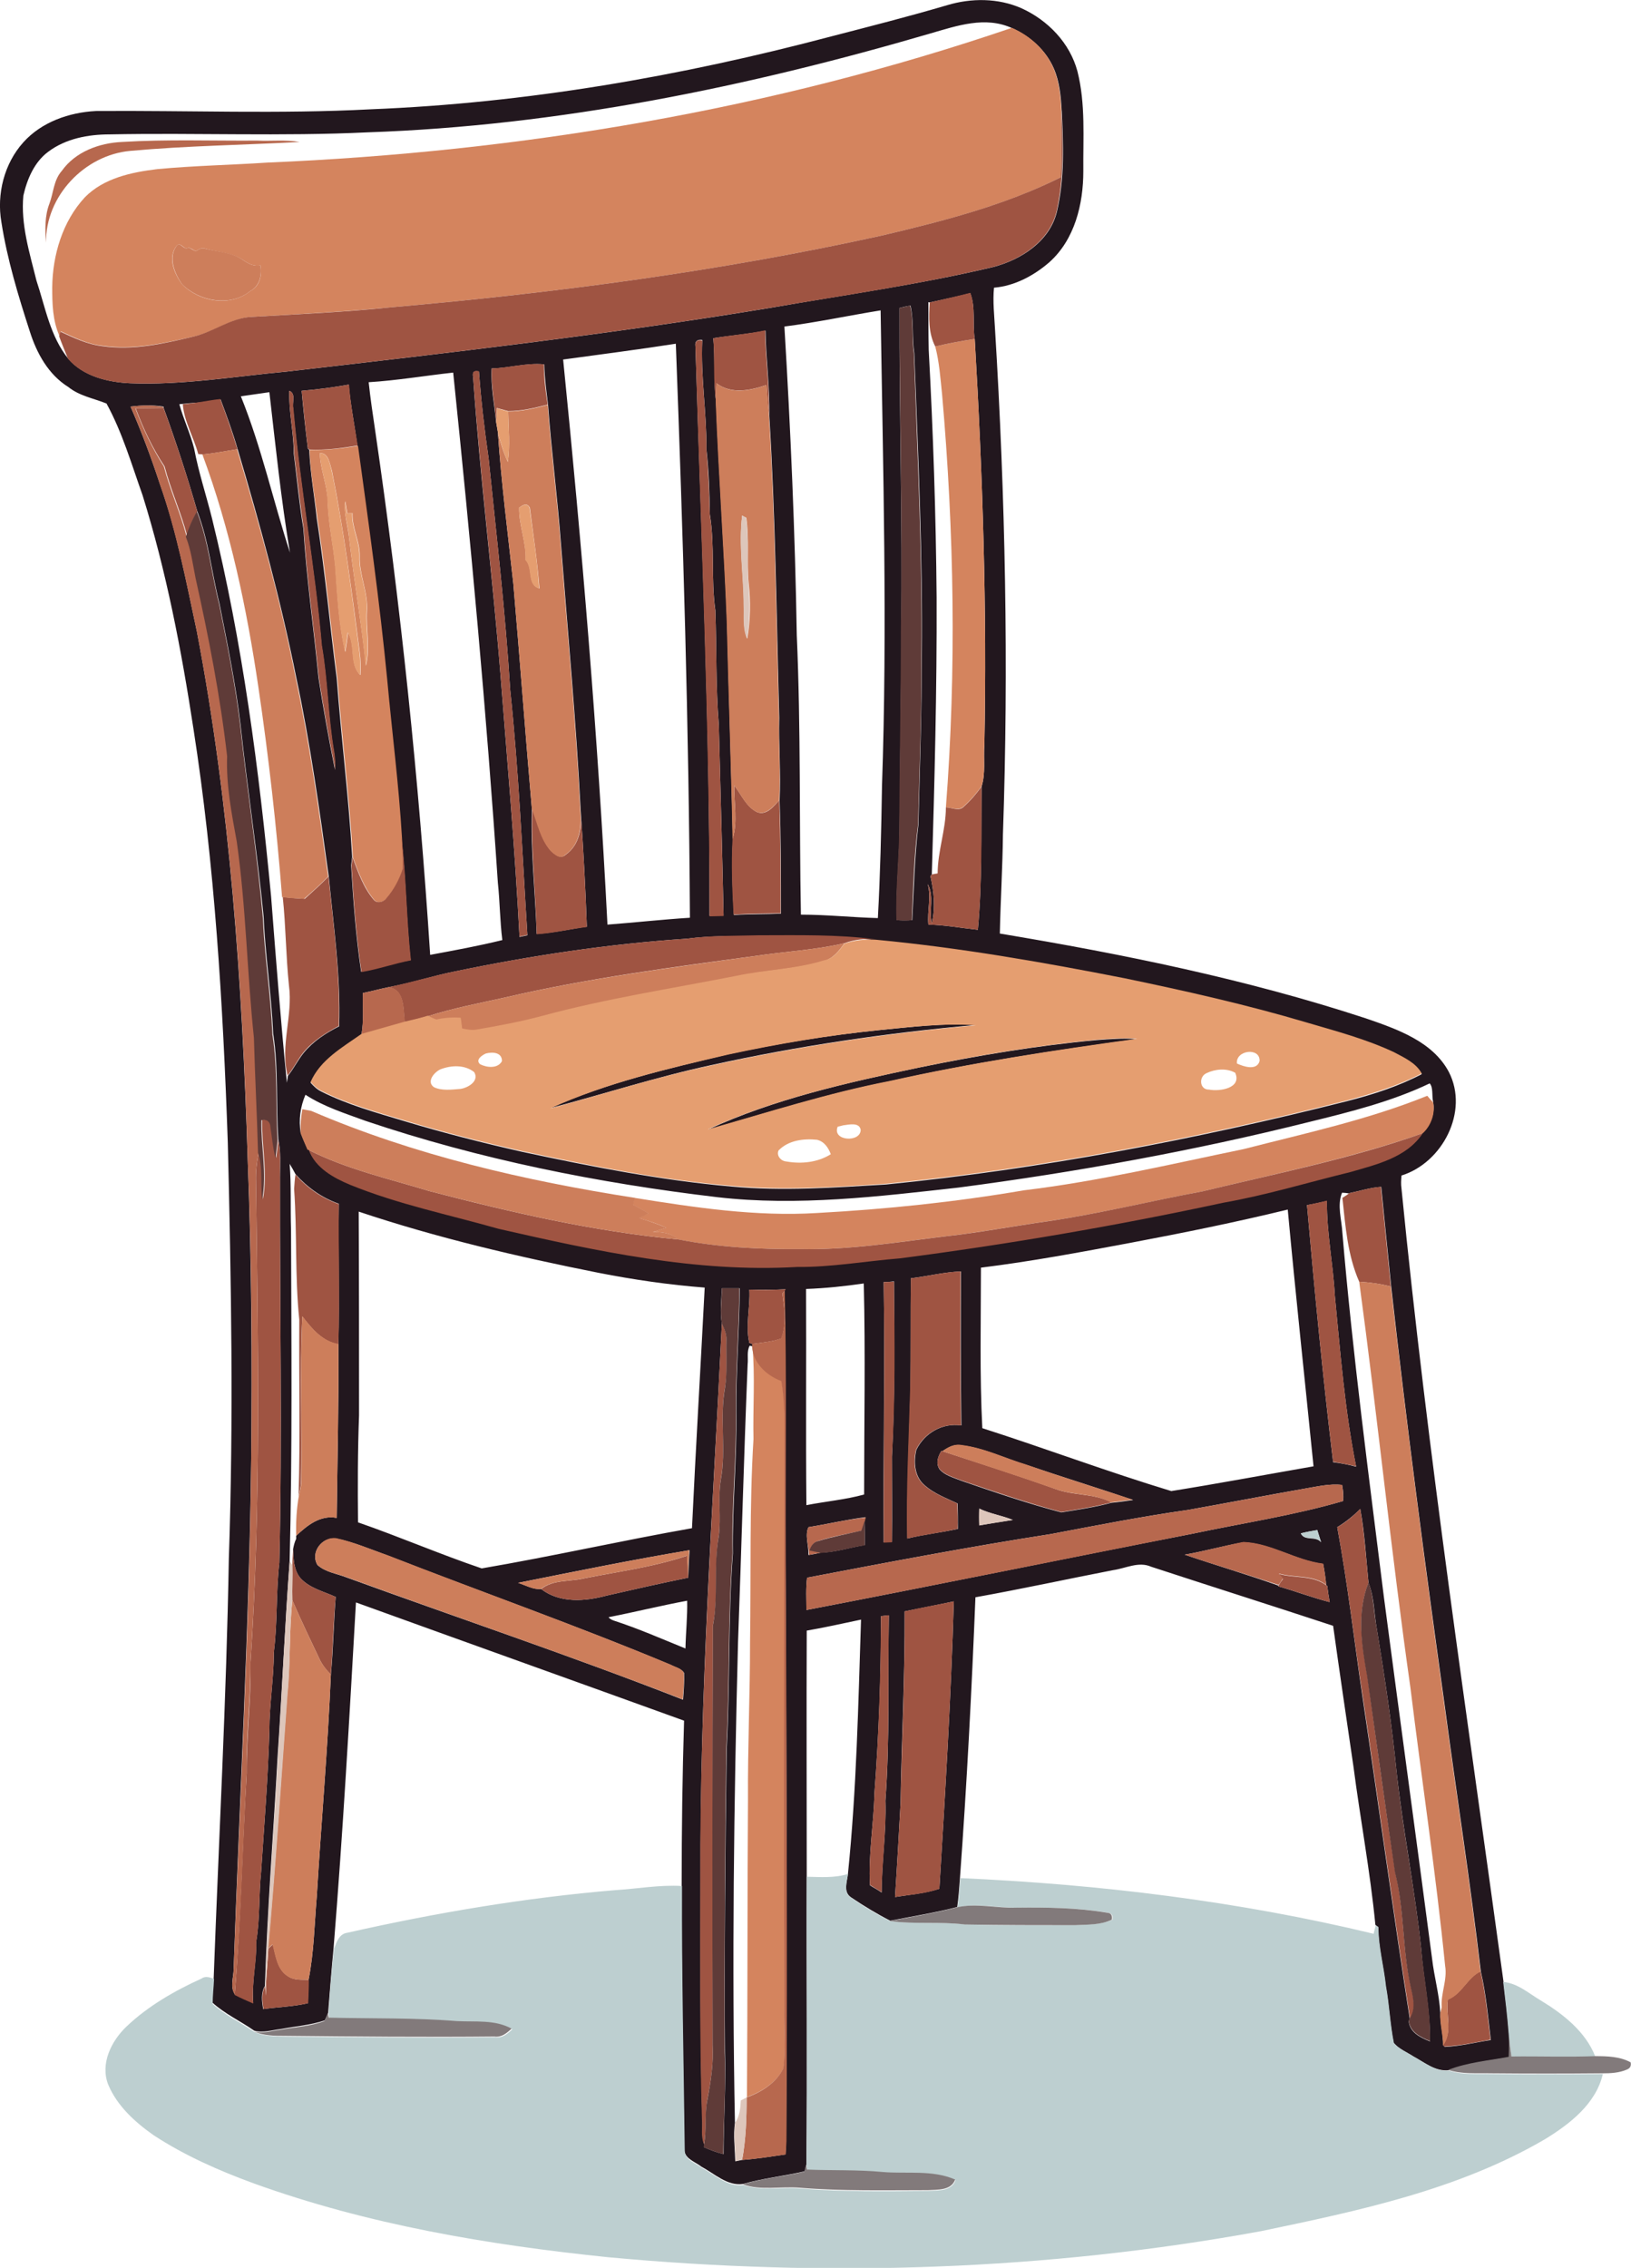 <?xml version="1.0" encoding="utf-8"?>
<!-- Generator: Adobe Illustrator 19.2.0, SVG Export Plug-In . SVG Version: 6.00 Build 0)  -->
<svg version="1.1" id="Layer_1" xmlns="http://www.w3.org/2000/svg" xmlns:xlink="http://www.w3.org/1999/xlink" x="0px" y="0px"
	 viewBox="0 0 474.7 659.8" enable-background="new 0 0 474.7 659.8" xml:space="preserve">
<g>
	<g>
		<path fill="#22171E" d="M275.7,1.5c7-2.1,14.8-2.1,21.6,0.9c7.7,3.5,14.1,10.1,16.3,18.4c2.4,9.5,1.6,19.4,1.7,29
			c0,9.6-2.5,19.9-9.9,26.5c-4.5,3.9-10.1,6.9-16.1,7.4c-0.4,4,0.1,8.1,0.3,12.1c3,48.9,4,98,2.3,147c-0.1,9.6-0.7,19.2-0.9,28.8
			c36,6,71.9,13.3,106.6,24.7c9,3.1,19.4,6.7,24.1,15.6c5.9,11.5-1.9,26.4-13.8,30.1c-0.1,1.3-0.2,2.5,0,3.8
			c7.6,77.2,19.2,154,29.7,230.8c0.6,5,1.2,10,1.6,15c0.1,2.3,0.1,4.6,0,6.9c-5.9,1.1-12,1.7-17.6,3.8c-3.9,0.4-7-2.3-10.2-4
			c-2-1.3-4.3-2.2-5.8-4c-1.1-5.5-1.3-11.1-2.3-16.5c-0.6-5.8-2.2-11.4-2.2-17.2c-0.2-0.1-0.6-0.4-0.8-0.6
			c-1.5-15.5-4.4-30.8-6.4-46.2c-2-13.6-4-27.2-5.9-40.8c-17.6-5.8-35.3-11.4-53-17.2c-3.6-1.6-7.4,0.5-11,1
			c-13.4,2.6-26.7,5.5-40.1,7.9c-1.1,27.2-2.5,54.4-4.5,81.6c-0.2,2.8-0.4,5.7-0.8,8.5c-6.4,1.7-13,2.7-19.5,4
			c-3.9-2-7.7-4.3-11.4-6.8c-2.4-1.6-1.1-4.6-0.9-6.9c2.5-24.5,3-49.2,3.8-73.9c-5.3,1.1-10.5,2.3-15.8,3.2c-0.1,23.8,0,47.6,0,71.4
			c-0.1,28,0.2,55.9-0.1,83.9c-0.1,0.5-0.4,1.5-0.5,2c-6,1.4-12.1,2-18,3.7c-4.6,0.6-8.2-3-12-5c-1.7-1.4-4.7-2.2-5-4.7
			c-0.4-25.8-0.9-51.6-0.8-77.3c0-15.9,0.2-31.8,0.7-47.8c-31.8-11.5-63.7-22.9-95.5-34.4c-1.9,33.5-3.8,67-6.5,100.4
			c-0.6,6.3-1.1,12.7-1.6,19c-0.3,0.7-0.6,1.5-1,2.2c-4.1,1.4-8.5,1.7-12.7,2.5c-2.6,0.3-5.2,1.2-7.8,0.5c-4-2.8-8.6-4.9-12.2-8.2
			c-0.1-2.4,0.2-4.8,0.4-7.3c1.5-40.6,3.7-81.2,4.4-121.8c1.4-40.4,0.7-80.7-0.3-121.1c-1.4-40.3-3.8-80.6-10-120.4
			c-3.5-22.9-7.9-45.8-14.8-67.9c-3.2-9-5.9-18.3-10.5-26.7c-3.7-1.5-7.9-2.2-11.1-4.8c-5.8-3.6-9.2-9.8-11.2-16.1
			c-3.4-10.5-6.6-21-8.3-31.9c-1.4-8.1,0.8-17,6.4-23.2c5.3-5.9,13.3-8.7,21.1-9.1c26.7-0.2,53.4,0.9,80-0.5
			c45.3-1.8,90.2-9.6,134-21.2C253.1,7.7,264.5,4.8,275.7,1.5z M270.9,9.7c-53.3,15.6-108.3,26.9-163.9,28.8
			c-25,1.2-50.1,0.1-75.1,0.6c-6.2,0-12.7,1.2-17.8,5c-4.1,3-6.2,8-7.3,12.8C6,65.3,8.6,73.5,10.6,81.6c2.6,7.8,4,16.3,9.3,22.8
			c4.4,5.1,11.5,6.8,18,7.1c15.3,0.6,30.4-2,45.6-3.4c46.9-5.4,93.9-10.8,140.5-18.5c21.7-3.8,43.5-6.8,65-11.9
			c8.1-2.1,16.5-7.4,18.6-16.1c2.3-9.7,1.9-19.8,1.4-29.7l0,0.5c-0.2-4.2-0.6-8.6-2.3-12.5c-2.3-5.3-6.9-9.4-12.1-11.7
			C286.8,4.6,278.5,7.5,270.9,9.7z M270.6,88l-0.4-0.1c0,4.6,0,9.2,0.1,13.9c1.3,24,2.1,48,2.3,72c0.1,26.9-0.6,53.7-1.4,80.6
			l-0.4,0.5c1,4.4,1.5,9.3,0.4,13.7c-0.9-3.7,0.8-7.9-1.2-11.4c1.1,3.9-0.2,7.9,0.2,11.8c4.8,0.1,9.6,1,14.4,1.5
			c1.3-13.9,0.9-27.8,1.1-41.7c1.2-3.9,0.5-8,0.8-12c0.8-39.4-0.5-78.8-2.8-118.1c-0.7-4.4,0.3-9.2-1.3-13.4
			C278.5,86.3,274.6,87.1,270.6,88z M261.8,89.6c-0.1,31,0.9,62.1,0.5,93.1c0,19.7-0.4,39.4-0.5,59.1c-0.1,8.7-1.1,17.3-0.8,25.9
			c1.5,0.1,3,0.1,4.5,0c0.5-9.3,0.7-18.6,1.8-27.8c0.4-16.4,1-32.7,1-49.1c0.3-29.4-1.1-58.7-2.2-88c-0.7-4.6-0.1-9.3-1.1-13.9
			C263.9,89.1,262.9,89.3,261.8,89.6z M228.3,95c1.8,29.9,3.1,59.8,3.6,89.8c1.2,27.1,0.7,54.2,1.2,81.3c7.5,0,14.9,0.8,22.4,1
			c0.7-12.8,1-25.6,1.2-38.4c1.6-46.1,0.3-92.3-0.4-138.4C247,91.8,237.7,93.8,228.3,95z M207.6,98.4c0.6,6.1,0,12.3,0.8,18.5
			c0.8,21.3,2.4,42.5,3.2,63.8c0.5,21.2,1.2,42.3,1.7,63.5c-0.4,7.3-0.1,14.7,0.3,22c4.6-0.3,9.2-0.2,13.7-0.4c0-11,0-22-0.4-32.9
			c0.4-8-0.3-16.1-0.1-24.1c-0.8-29.3-1.1-58.6-2.9-87.8c0.2-8.3-1-16.5-1.1-24.8C217.7,97.2,212.6,97.6,207.6,98.4z M202.4,100.7
			c1.7,55.2,4.2,110.4,4.1,165.7c1.4,0,2.8-0.1,4.1-0.1c-0.4-18.5-0.9-37-1.4-55.6c-0.9-11-0.6-22-1-33.1c-1.3-9.3-0.1-18.7-1.6-28
			c-0.1-6.3-0.3-12.7-1-18.9c0.1-10.6-1.7-21.1-1.2-31.8C202.9,98.7,202.2,99.3,202.4,100.7z M163.9,104.6
			c5.5,54.7,10.1,109.5,12.9,164.4c8-0.6,16-1.5,24-2c-0.3-55.7-2-111.3-4.1-167C185.8,101.7,174.8,103.1,163.9,104.6z M143.1,107.2
			c-0.3,5.2,0.8,10.4,1.3,15.6c0.1,0.7,0.4,2.2,0.5,2.9c1,14.8,2.9,29.4,4.5,44.1c1.9,21.9,3.5,43.7,5.4,65.6
			c-0.4,12.1,1,24.2,1.4,36.3c4.9-0.3,9.7-1.4,14.6-2.1c-0.4-11.3-1-22.5-1.8-33.8c-1.3-25.7-3.7-51.4-5.7-77.1
			c-1-13.7-2.8-27.3-3.8-41c-0.5-3.9-1-7.8-1.1-11.7C153.2,105.5,148.2,107.1,143.1,107.2z M137.7,109.7c2,29.1,5.7,58,8,87.1
			c2,25.3,4.2,50.5,5.5,75.8c0.6-0.1,1.7-0.4,2.3-0.5c-1.5-23.8-2.5-47.6-5-71.3c-1.4-22.6-4-45-6.3-67.5
			c-1.2-8.4-2.2-16.8-2.8-25.2C138,107.7,137.4,108.3,137.7,109.7z M107.3,111.2c0.5,4.7,1.2,9.4,1.9,14.1
			c7.4,50.6,12.7,101.5,16,152.5c7-1.3,14.1-2.6,21-4.3c-0.7-5.5-0.7-11.1-1.3-16.7c-3.3-49.5-7.9-99-13-148.4
			C123.7,109.3,115.5,110.7,107.3,111.2z M87.8,113.7c0.5,5.6,1.1,11.2,1.8,16.8l0.4,0.4c0.3,6.7,1.5,13.3,2.2,20
			c2.4,15.4,3.8,30.9,5.8,46.4c1.3,17.4,3.5,34.7,4.5,52c-0.1,0.6-0.2,1.9-0.3,2.5c0.6,10.3,1.4,20.7,2.9,30.9
			c4.9-0.9,9.5-2.5,14.4-3.4c-1.3-11.8-1.3-23.8-2.7-35.6c-1-15.4-2.9-30.7-4.3-46.1c-2.2-22.7-5.4-45.4-8.5-68
			c-0.8-5.9-2-11.8-2.5-17.7C97.1,112.7,92.4,113.3,87.8,113.7z M70.1,115.3c6,14.8,9.4,30.4,14.3,45.5c-2.6-15.5-4.2-31.1-6-46.7
			C75.7,114.5,72.9,114.9,70.1,115.3z M84.2,113.7c-0.2,6.1,1.3,12.1,1.3,18.2c0.9,7.3,1.6,14.7,2.8,21.9c0.9,14.5,3,28.9,4.4,43.4
			c1.4,9,3,17.9,4.8,26.8c0-1.7,0-3.5-0.3-5.2c-1.8-10.3-1.8-20.7-3.6-31c-2-23.1-6.3-46-8.3-69.1C85,117.1,86.2,114.5,84.2,113.7z
			 M52.2,117.6c1.2,4.4,3.2,8.5,4.3,12.9c1.3,6.9,3.5,13.5,5.2,20.3c8.9,36.1,13.7,73.1,17.2,110c1.4,18.1,2.8,36.2,4.6,54.2
			c0.1-0.5,0.2-1.5,0.3-2c1.7-2.1,2.9-4.6,4.6-6.7c2.8-3.4,6.5-5.8,10.3-7.7c0.5-14.6-1.6-29-3-43.5c-2.7-19.4-5.4-38.9-9.5-58.1
			c-4.5-22.4-10.5-44.4-17-66.2c-1.4-4.9-3.2-9.8-5-14.6c-2,0.3-4.1,0.6-6.1,0.9C56.1,117.2,54.1,117.4,52.2,117.6z M38,118.3
			c3.2,7.3,6,14.8,8.5,22.4c5,14,7.7,28.6,10.8,43c9.7,50.7,13.2,102.4,14.8,153.9c1.1,29,1.3,58.1,1,87.1
			c-0.6,49.4-3.4,98.7-5.1,148.1c0,2.4-1.1,5.1,0.3,7.3l0,0.1c1.8,0.9,3.6,1.8,5.4,2.5c-0.5-6.1,1-12,0.9-18.1
			c1.1-6.7,0.7-13.4,1.4-20.1c0.9-13.6,2-27.3,2.4-41c0-7.7,1.3-15.3,1.3-22.9c1.1-8.7,0.6-17.4,1.6-26c0.9-37.4,0.1-74.7,0.2-112.1
			c0-3.7,0.3-7.4-0.5-11c-0.7-10.3,0.1-20.6-1.5-30.8c-0.5-11.4-2.3-22.7-2.8-34.2C74.9,248,72,229.5,70,210.8
			c-1.4-11.8-3.8-23.4-6.1-35.1c-2.3-9-3.1-18.3-6.5-27c-2.9-10.1-6.2-20.2-9.8-30.1v-0.3C44.4,117.8,41.2,117.9,38,118.3z
			 M199.9,273.1c-22.7,1.5-45.2,4.9-67.4,9.5c-6.5,1.3-12.9,3.4-19.4,4.6c-2.5,0.5-5,1.2-7.5,1.7c0,4,0.3,8.1-0.4,12.1
			c-5.5,3.9-12,7.5-14.8,14c0.9,1,1.8,1.9,3,2.5c7.7,3.9,16.1,6.2,24.4,8.7c11.3,3.4,22.7,6.3,34.2,8.9c20.1,4.3,40.4,8.3,60.9,10.1
			c15,1.4,30,0.3,45-0.6c45.2-4.5,90-13.1,134-24.2c7.5-1.9,15-4.3,21.9-7.9c-1.7-3.1-5.1-4.6-8.1-6.2c-8.1-3.8-16.8-6.1-25.3-8.6
			c-17.5-5.1-35.3-9.2-53.1-12.9c-23.9-4.7-48-8.9-72.3-11.2c-11.3-1.5-22.7-1.2-34.1-1.2C213.9,272.3,206.8,272.2,199.9,273.1z
			 M381.1,326.4c-33.6,8.4-67.8,14.6-102.1,19.1c-23.3,2.6-46.8,5.5-70.2,2.8c-34.7-4.1-69.2-11-102.4-22.2
			c-6-2.2-12.1-4.1-17.5-7.6c-1.5,3.5-2,7.3-1.4,11c0.6,1.6,1.3,3.2,2,4.8l0.4,0.1c1.9,5.2,7.1,8.1,12,10.1
			c14,5.7,28.8,8.6,43.2,12.8c28.5,6.4,57.5,12.8,86.9,11.1c10,0.1,19.9-1.7,29.9-2.5c31.6-4.1,63-9.4,94.2-16.2
			c12.5-2.2,24.6-5.9,36.9-8.9c7.7-2.2,16.5-4.2,21.1-11.3c2.4-2.2,3.6-5.8,3-9c-0.4-1.6,0.1-4.2-1-5.3
			C405,320.5,392.9,323.5,381.1,326.4z M84.3,338.6c0.5,6.4,0.2,12.8,0.4,19.2c0.1,32.1,0.4,64.3-0.4,96.4
			c-1.4,18.9-2.2,37.8-3.5,56.7c-1.2,22.3-3,44.6-3.7,66.9c-1.2,2-0.9,4.5-0.5,6.7c4.3-0.6,8.8-0.7,13-1.7c0.1-2.3,0.1-4.5,0.2-6.8
			c1.6-8,1.7-16.2,2.4-24.3c1.3-21.5,3.2-43,4.1-64.5c0.7-7.5,0.8-15.1,1.4-22.6c-3.5-1.6-7.5-2.5-10.2-5.4c-2-2.3-2.1-5.6-2.2-8.5
			c0.2-1,0.4-2,0.9-3v-0.9c3.2-3,7-6.1,11.8-5.2c0.2-16.9,0.6-33.7,0.5-50.6c0.3-13.6-0.1-27.2,0.1-40.8c-4.9-1.7-9.1-4.7-12.6-8.6
			C85.5,340.6,84.9,339.6,84.3,338.6z M392.8,347.1l-0.2,0.1c-0.5-0.1-1.5-0.2-2-0.2c-1.5,3.7-0.1,7.8,0.1,11.7
			c3,35.4,7.7,70.8,12.1,106.1c4.6,35,9.4,70,14,105c0.6,5.3,2.1,10.4,2.4,15.8c-0.1,3.1,0.9,6.3,0.8,9.4c0.1,0.1,0.3,0.3,0.5,0.5
			c4.5-0.2,8.9-1.3,13.4-2c-0.8-6.7-1.4-13.4-2.9-19.9c-3.1-26.3-7.2-52.4-10.7-78.7c-5.6-40.1-10.9-80.3-15.4-120.6
			c-1-9.6-1.9-19.3-2.9-29C398.8,345.5,395.8,346.5,392.8,347.1z M380.4,350.6c2.2,25,4.6,49.9,7.6,74.8c2.3,0.3,4.5,0.7,6.7,1.3
			c-3.3-16.4-4.6-33.2-6.2-49.8c-0.5-9.2-2.4-18.3-2.3-27.5C384.3,349.8,382.3,350.3,380.4,350.6z M328.9,361.6
			c-14.4,2.7-28.8,5.4-43.4,7.2c0,15.5-0.4,31.1,0.4,46.7c18.4,5.9,36.5,12.7,55,18.3c13.8-2.2,27.6-4.8,41.4-7.2
			c-2.5-24.9-5.2-49.8-7.5-74.7C359.6,355.6,344.3,358.7,328.9,361.6z M104.4,352.5c0.1,19.8,0.1,39.6,0.1,59.3
			c-0.4,10.4-0.4,20.8-0.3,31.1c12.1,4.2,23.9,9.3,36,13.4c20.5-3.5,40.8-8.1,61.2-11.7c1.1-23.3,2.5-46.7,3.7-70
			c-10.4-0.8-20.7-2.3-30.9-4.3C150.6,365.6,127.1,360.1,104.4,352.5z M265.1,371.9c-0.1,10.6,0,21.3-0.1,31.9
			c-0.4,14.6-1.1,29.2-0.9,43.8c4.8-1.2,9.8-1.7,14.7-2.8c0-2.5,0-5-0.1-7.4c-3.4-1.6-7-2.9-9.8-5.5c-2.8-2.5-3-6.7-2.2-10.1
			c2.4-4.9,7.6-7.9,13.1-7.1c-0.2-14.9-0.2-29.9-0.1-44.8C274.7,370.1,270,371.3,265.1,371.9z M257.2,373c0.4,25.2-0.2,50.5,0,75.7
			c0.6,0,1.8-0.1,2.4-0.1c0.1-8.3,0-16.6,0-24.9c0.9-16.9,0.7-33.9,0.6-50.9C259.5,372.9,258,373,257.2,373z M234.6,375
			c0.1,21-0.1,41.9,0.1,62.9c5.6-1.1,11.4-1.6,16.8-3.1c0-20.5,0.4-40.9-0.1-61.4C245.9,374.2,240.3,374.8,234.6,375z M210.1,374.8
			c-0.1,3.4-0.6,6.8,0,10.2c-2.6,53.9-6.5,107.8-6.2,161.8c0,23.3-0.2,46.6,0.5,69.9c0.2,2.4-0.3,4.9,0.6,7.2l-0.1,0.8
			c1.8,0.8,3.7,1.5,5.7,2c0-10,0.7-19.9,0.4-29.8c-0.2-29.4,0.1-58.8,0.5-88.1c1-19,0.4-38,1.8-56.9c-0.2-13.7,1.2-27.4,1-41.1
			c-0.1-12,0.9-24,1-36C213.5,374.8,211.8,374.8,210.1,374.8z M218.1,375.2c0.3,5.1-1.2,10.5,0,15.5l0.9,0.3l0,0.7l-0.8-0.2
			c-0.9,1.6-0.4,3.6-0.6,5.4c-1.1,27-1.8,53.9-2.8,80.9c-1.2,46.6-1.8,93.2-0.9,139.8c-0.5,3.7,0,7.5,0.1,11.2
			c0.5-0.1,1.5-0.3,1.9-0.4c4.3-0.3,8.5-1,12.7-1.6c0.1-1.3,0.2-2.6,0.2-3.9c0.3-57.3,0.1-114.7-0.2-172
			c-0.2-25.1,0.2-50.3-0.3-75.4l0.3-0.4C225.2,375.3,221.7,375.2,218.1,375.2z M274.3,422.2l-0.3-0.1c-1,1.6-1.7,3.5-0.6,5.3
			c1.6,1.9,4.2,2.5,6.4,3.4c9.6,3.3,19.2,6.6,29.1,9.2c4.9-0.8,9.8-1.5,14.6-2.8c2.1-0.2,4.2-0.5,6.3-0.8
			c-10.3-3.5-20.7-6.7-31-10.2c-6.3-1.9-12.3-4.9-18.8-5.7C277.8,420,275.9,421.1,274.3,422.2z M379.7,433.1
			c-11.4,2-22.7,4.2-34,6.2c-13.4,1.9-26.6,4.5-39.8,7c-23.8,3.7-47.4,8.2-71,12.7c-0.4,3.1-0.2,6.3-0.2,9.4
			c37.5-7.2,74.9-14.9,112.4-22.2c14.6-3.1,29.4-5.3,43.8-9.5c0.2-1.6,0-3.1-0.3-4.7C386.9,431.6,383.3,432.5,379.7,433.1z
			 M285,438.9c0,1.6,0,3.3,0,4.9c3.3-0.6,6.5-1.1,9.8-1.6C291.6,440.9,288.1,440.4,285,438.9z M389.2,444.3
			c3.1,16.7,5,33.6,7.5,50.4c4.6,30.9,8.8,61.8,13.6,92.6l-0.3,0.7c0.3,3.3,3.4,4.8,6.2,5.9c0.1-9.1-1.9-18.1-2.6-27.2
			c-1.8-17-5.2-33.8-7.1-50.9c-1.4-14.1-3.5-28.1-5.8-42c-0.8-4.4-0.7-9-2.4-13.3c-0.7-7.1-1.1-14.4-2.4-21.5
			C393.9,441,391.7,442.8,389.2,444.3z M235.3,444.3c-1.1,2.3,0.1,5.4,0,8.1c1.2-0.2,2.4-0.4,3.6-0.7c4.3-0.1,8.5-1.5,12.8-2.2
			c0-2.3,0-4.6-0.1-7l0.3-1.1C246.4,442.1,240.9,443.4,235.3,444.3z M378.6,446.1c1.1,2.4,4.3,0.6,5.9,2.6c-0.4-1.2-0.7-2.4-1.1-3.5
			C381.8,445.4,380.2,445.7,378.6,446.1z M92.4,455.3c2.3,2.1,5.6,2.5,8.4,3.6c32.7,11.9,65.6,22.9,98,35.6c0.2-2.6,0.4-5.2,0.3-7.8
			c-0.8-1.3-2.5-1.6-3.8-2.3c-27.2-11.4-54.9-21.1-82.3-31.8c-5-1.8-9.9-3.9-15.1-5C93.8,447,90.2,451.6,92.4,455.3z M344.8,452.3
			c9.1,3.1,18.3,5.8,27.3,9l-0.1,0.2c5,1.4,9.9,3.3,15,4.6c-0.3-1.6-0.5-3.1-0.7-4.7l-0.3-0.2c-0.2-2.1-0.5-4.2-0.9-6.2
			c-8-1-15.1-6-23.2-6.3C356.2,449.7,350.6,451.3,344.8,452.3z M150.8,460.5c2.2,0.7,4.4,2,6.7,1.8c5.5,4.2,12.8,3.6,19.1,1.9
			c7.9-1.8,15.8-3.6,23.7-5.2c0.1-2.7,0.2-5.4,0.4-8C183.9,453.8,167.3,457.2,150.8,460.5z M177.1,470.5c0.4,0.5,1,0.8,1.6,1
			c7.1,2.3,13.9,5.3,20.8,8.1c0.1-4.6,0.6-9.3,0.5-13.9C192.4,467.1,184.8,469,177.1,470.5z M263.3,468.8
			c0.1,18.7-0.9,37.3-1.2,55.9c-0.5,9.1-1,18.1-1.6,27.2c4.3-0.7,8.7-1,12.9-2.4c1.7-27.9,3.4-55.7,4.2-83.6
			C272.9,466.9,268.1,467.8,263.3,468.8z M256.4,470.2c0,17.2-0.6,34.4-1.9,51.6c-0.2,8.9-1.8,17.7-1.3,26.7
			c1.1,0.7,2.3,1.3,3.4,2.1c0-8.9,1.4-17.8,1.1-26.7c1.3-17.9,0.7-35.9,1-53.9C258.1,470,256.9,470.1,256.4,470.2z"/>
	</g>
	<path fill="#22171E" d="M255.8,299.7c9.3-0.9,18.7-2.1,28.2-1.5c-25.9,2.3-51.7,6.1-77.1,11.7c-15.8,3.4-31.2,8.4-46.8,12.5
		c16.5-7.4,34.3-11.5,51.9-15.7C226.4,303.6,241,301.2,255.8,299.7z"/>
	<path fill="#22171E" d="M267.4,310.6c17.1-3.5,34.3-6.4,51.7-8c4-0.3,7.9-0.6,11.9-0.3c-24.2,3.3-48.3,6.9-72.1,12.3
		c-18,3.5-35.4,9.1-53,14.1C225.4,319.7,246.5,315,267.4,310.6z"/>
</g>
<g>
	<g>
		<path fill="#D4845E" d="M294.5,8.1c5.3,2.3,9.8,6.4,12.1,11.7c1.7,4,2.1,8.3,2.3,12.5c-0.2,6.4,0.2,12.9-0.2,19.3
			c-16.3,8.2-34.2,12.7-51.9,16.9c-47,10.4-94.9,16.7-142.9,20.9c-13.5,1.3-27.1,2-40.7,2.8C67,92.6,62,96.8,56,98
			c-8.5,1.9-17.3,3.9-26.1,2.6c-4.3-0.4-8.3-2.4-12.2-4.2l-0.4,1.3c-2-4.4-2.1-9.4-2.1-14.1c0.1-9.4,3-19.2,9.5-26.2
			c5.5-5.6,13.6-7.3,21.1-8.2c10.7-1,21.4-1.2,32-1.9C151.4,44.2,224.8,31.9,294.5,8.1z M51.5,71.4c-2.8,3.4-0.8,8.2,1.5,11.3
			c5,5.1,14,6.7,19.8,2c2.8-1.4,3.5-4.6,3-7.5c-1.9,0.4-3.5-0.5-5-1.5c-3.2-2.2-7.2-2.3-10.9-3.3c-1.1-0.5-2,0.1-2.9,0.7
			c-0.7-0.4-1.4-0.8-2.1-1.1C53.5,73,52.8,70.3,51.5,71.4z"/>
	</g>
	<path fill="#D4845E" d="M272.2,100.8c3.8-0.9,7.6-1.6,11.5-2.2c2.3,39.3,3.6,78.7,2.8,118.1c-0.3,4,0.4,8.2-0.8,12
		c-1.5,2.1-3.2,4.1-5.1,5.8c-1.4,1.6-3.6,0.4-5.3,0.4c3.1-39.9,2.4-80.2-1.1-120.1C273.7,110.1,273.4,105.4,272.2,100.8z"/>
	<g>
		<path fill="#D4845E" d="M90.1,130.9c4.7,0.1,9.4-0.4,14.1-1.2c3.1,22.6,6.3,45.3,8.5,68c1.4,15.4,3.4,30.7,4.3,46.1
			c0.1,3,0.5,6,0.3,9c-0.9,3.2-2.6,6.2-4.8,8.6c-0.8,1.1-2.7,1.5-3.6,0.4c-3-3.6-4.6-8.1-6.2-12.4c-1-17.4-3.2-34.7-4.5-52
			c-2-15.5-3.4-31-5.8-46.4C91.6,144.2,90.3,137.6,90.1,130.9z M93.1,131.8c0.1,4.7,2.1,9.2,2.3,13.9c0.1,6.4,1.6,12.7,2.2,19.1
			c0.6,8.4,1,16.8,2.9,24.9c0.3-1.9,0.6-3.8,0.8-5.6c2.3,3.7,0.3,9.2,3.6,12.3c0.1-2.2,0.1-4.4-0.2-6.6c-2.3-17.7-4.6-35.4-8.1-52.9
			C95.9,134.8,95.7,131.8,93.1,131.8z M101.6,156.3c1.4,12.5,3.6,24.9,4.9,37.4c1.3-5.2,0-10.6,0.3-15.9c0.4-5.5-2.3-10.5-2.1-16
			c0.1-4.3-2.3-8.2-2.1-12.5c-0.4,0-1.1,0.1-1.5,0.1c-0.2-1.2-0.4-2.4-0.6-3.6C100,149.3,101.2,152.8,101.6,156.3z"/>
	</g>
	<path fill="#D4845E" d="M362,334.3c17.9-4.6,36.1-8.5,53.4-15.5c0.4,0.5,1.2,1.4,1.7,1.9c0.7,3.2-0.6,6.8-3,9
		c-20.9,7.3-42.6,11.7-64.1,16.9c-15,2.8-29.9,6.5-45.1,8.7c-10,1.4-19.9,3.3-29.9,4.4c-14,1.7-27.9,4-42.1,3.7
		c-11.9,0.1-23.8-0.5-35.5-2.8c-2.1-1.9-4.8-2.2-7.5-2.2c1.3-0.4,2.7-0.8,4-1.2c-2.5-1.2-5.2-2-7.9-2.8c0.9-0.5,1.8-1,2.7-1.4
		c-1.5-0.9-3-1.7-4.5-2.5c0.1-0.5,0.4-1.5,0.5-2c17.5,2.8,35.3,5.5,53.1,4.4c20.2-1.1,40.3-3.2,60.2-6.6
		C319.6,343.7,340.7,338.7,362,334.3z"/>
	<path fill="#D4845E" d="M219,391.6c0.3,4.8,4.2,8.5,8.5,10.1c1,6,1,12,0.9,18c-0.1,54.7-0.2,109.3,0,164c-0.3,6,0.4,12-0.3,17.9
		c-2,4.2-6.4,7-10.7,8.5c0.2-28.8,0.1-57.6,0.3-86.4c-0.1-15.3,0.6-30.7,0.6-46c0.3-19.7-0.2-39.4,1-59
		C219.1,409.7,219.8,400.6,219,391.6z"/>
</g>
<g>
	<path fill="#9F5442" d="M308.9,32.4l0-0.5c0.5,9.9,0.8,20-1.4,29.7c-2.1,8.6-10.4,14-18.6,16.1c-21.4,5.1-43.3,8.2-65,11.9
		c-46.6,7.7-93.6,13.1-140.5,18.5c-15.2,1.4-30.3,4-45.6,3.4c-6.5-0.3-13.6-2-18-7.1c-0.9-2.2-1.8-4.4-2.6-6.6l0.4-1.3
		c3.9,1.8,7.8,3.7,12.2,4.2C38.7,102,47.5,100,56,98c6-1.3,11-5.5,17.2-5.8c13.6-0.8,27.2-1.4,40.7-2.8c48-4.2,95.8-10.5,142.9-20.9
		c17.7-4.2,35.5-8.7,51.9-16.9C309.1,45.3,308.7,38.8,308.9,32.4z"/>
	<path fill="#9F5442" d="M270.6,88c3.9-0.9,7.9-1.8,11.8-2.8c1.6,4.1,0.6,9,1.3,13.4c-3.9,0.6-7.7,1.3-11.5,2.2
		C270.2,96.9,270.3,92.4,270.6,88z"/>
	<path fill="#9F5442" d="M207.6,98.4c5-0.9,10.1-1.2,15.1-2.3c0.1,8.3,1.3,16.5,1.1,24.8c-0.3-3-0.5-5.9-0.7-8.9
		c-4.7,1.6-10.2,2.8-14.6-0.5c-0.1,1.8-0.1,3.6-0.1,5.4C207.5,110.8,208.1,104.6,207.6,98.4z"/>
	<path fill="#9F5442" d="M202.4,100.7c-0.1-1.4,0.5-2,2-1.6c-0.5,10.6,1.3,21.1,1.2,31.8c0.6,6.3,0.8,12.6,1,18.9
		c1.5,9.3,0.3,18.7,1.6,28c0.4,11,0.1,22.1,1,33.1c0.5,18.5,1,37,1.4,55.6c-1.4,0-2.8,0.1-4.1,0.1
		C206.5,211.1,204,155.9,202.4,100.7z"/>
	<path fill="#9F5442" d="M143.1,107.2c5.1-0.2,10.1-1.7,15.2-1.2c0,3.9,0.5,7.8,1.1,11.7c-3.8,1-7.6,1.9-11.5,1.9
		c-1.1-0.3-2.2-0.6-3.3-0.9c-0.1,1.3-0.1,2.7-0.2,4C144,117.6,142.9,112.4,143.1,107.2z"/>
	<path fill="#9F5442" d="M137.7,109.7c-0.3-1.5,0.2-2,1.7-1.7c0.6,8.4,1.6,16.8,2.8,25.2c2.3,22.5,4.9,45,6.3,67.5
		c2.5,23.7,3.5,47.6,5,71.3c-0.6,0.1-1.7,0.4-2.3,0.5c-1.3-25.3-3.5-50.6-5.5-75.8C143.4,167.7,139.8,138.8,137.7,109.7z"/>
	<path fill="#9F5442" d="M87.8,113.7c4.6-0.4,9.2-1,13.8-1.8c0.4,6,1.6,11.8,2.5,17.7c-4.6,0.8-9.3,1.4-14.1,1.2l-0.4-0.4
		C88.9,124.9,88.4,119.3,87.8,113.7z"/>
	<path fill="#9F5442" d="M84.2,113.7c2,0.8,0.8,3.4,1.2,5c2,23.1,6.3,46,8.3,69.1c1.8,10.3,1.8,20.7,3.6,31c0.3,1.7,0.3,3.5,0.3,5.2
		c-1.8-8.9-3.4-17.9-4.8-26.8c-1.4-14.5-3.5-28.9-4.4-43.4c-1.1-7.3-1.9-14.6-2.8-21.9C85.5,125.8,84,119.8,84.2,113.7z"/>
	<path fill="#9F5442" d="M58,117c2-0.3,4-0.7,6.1-0.9c1.8,4.8,3.5,9.6,5,14.6c-3.4,0.5-6.7,1.2-10.1,1.5l-1.3-0.1
		c-1.3-4.9-4.1-9.4-4.5-14.5C54.7,117.4,56.4,117.3,58,117z"/>
	<path fill="#9F5442" d="M39.5,118.8c2.7,0,5.4-0.1,8.1-0.1c3.6,9.9,6.9,19.9,9.8,30.1c-1.4,2.2-2.3,4.7-2.9,7.2
		c-1.8-6.9-4.8-13.4-6.6-20.3C44.4,130.4,41.7,124.7,39.5,118.8z"/>
	<path fill="#9F5442" d="M213.7,228.5c2.1,2.7,3.5,6.3,6.7,7.8c2.7,1,4.8-1.7,6.4-3.5c0.4,11,0.4,22,0.4,32.9
		c-4.6,0.1-9.2,0.1-13.7,0.4c-0.4-7.3-0.7-14.7-0.3-22C214.8,239.1,213.6,233.7,213.7,228.5z"/>
	<path fill="#9F5442" d="M280.6,234.6c1.9-1.7,3.6-3.7,5.1-5.8c-0.1,13.9,0.2,27.9-1.1,41.7c-4.8-0.5-9.6-1.4-14.4-1.5
		c-0.4-3.9,0.9-7.9-0.2-11.8c2,3.4,0.3,7.6,1.2,11.4c1.1-4.4,0.6-9.3-0.4-13.7l0.4-0.5c0.4-0.1,1.3-0.2,1.7-0.3
		c0-6.5,2.4-12.7,2.4-19.2C277,234.9,279.2,236.2,280.6,234.6z"/>
	<path fill="#9F5442" d="M154.9,235.4c1.7,4.1,2.5,8.7,5.4,12.1c1.1,1,2.8,2.6,4.3,1.2c4.2-2.9,4.8-8.2,4.4-12.8
		c0.8,11.3,1.4,22.5,1.8,33.8c-4.9,0.6-9.7,1.8-14.6,2.1C155.9,259.6,154.5,247.5,154.9,235.4z"/>
	<path fill="#9F5442" d="M116.9,243.8c1.4,11.8,1.4,23.8,2.7,35.6c-4.8,0.9-9.5,2.6-14.4,3.4c-1.5-10.3-2.3-20.6-2.9-30.9
		c0.1-0.6,0.2-1.9,0.3-2.5c1.6,4.3,3.2,8.9,6.2,12.4c0.9,1.1,2.8,0.7,3.6-0.4c2.2-2.5,3.8-5.5,4.8-8.6
		C117.4,249.8,117,246.8,116.9,243.8z"/>
	<path fill="#9F5442" d="M95.6,255c1.5,14.5,3.5,28.9,3,43.5c-3.8,2-7.6,4.4-10.3,7.7c-1.7,2.1-2.8,4.6-4.6,6.7
		c-2.2-8.8,1.6-17.4,0.4-26.2c-0.9-8.6-0.9-17.2-1.8-25.7c2.1,0.2,4.3,0.4,6.4,0.5C91,259.4,93.4,257.3,95.6,255z"/>
	<path fill="#9F5442" d="M199.9,273.1c7-1,14-0.8,21-1c11.4,0,22.8-0.3,34.1,1.2c-3.1-0.3-6.2,0-9.2,1.1c-8.5,2-17.2,2.4-25.8,3.7
		c-24.4,3.3-48.9,6.5-73,12.1c-7.6,1.7-15.2,3.1-22.6,5.5c-2.2,0.6-4.4,1.1-6.6,1.7c-0.5-3.7,0.1-9.5-4.8-10.2
		c6.5-1.3,12.9-3.3,19.4-4.6C154.7,278,177.2,274.6,199.9,273.1z"/>
	<path fill="#9F5442" d="M76.3,325.8c1.5-0.3,2.6,0.5,2.6,2c0.5,3,0.7,6.1,1.5,9.1c0.2-1.7,0.4-3.4,0.6-5.2c0.8,3.6,0.4,7.3,0.5,11
		c-0.1,37.4,0.7,74.7-0.2,112.1c-1,8.6-0.5,17.4-1.6,26c0,7.7-1.3,15.2-1.3,22.9c-0.4,13.7-1.5,27.3-2.4,41
		c-0.7,6.7-0.3,13.5-1.4,20.1c0.2,6-1.4,12-0.9,18.1c-1.8-0.8-3.7-1.6-5.4-2.5l0-0.1c1.8-21.4,2.2-42.9,3.5-64.4
		c-0.1-10.7,1.3-21.3,1.1-32c3.1-46.6,2.2-93.3,1.6-140c-0.1-2.9,0.2-5.8,0.8-8.6c1.6,4.4,0.7,9.1,1.2,13.6
		C78,341.3,76.1,333.5,76.3,325.8z"/>
	<path fill="#9F5442" d="M350,346.6c21.5-5.2,43.2-9.5,64.1-16.9c-4.7,7.1-13.5,9.1-21.1,11.3c-12.3,3-24.4,6.7-36.9,8.9
		c-31.1,6.7-62.6,12.1-94.2,16.2c-10,0.8-19.9,2.6-29.9,2.5c-29.4,1.7-58.4-4.6-86.9-11.1c-14.4-4.1-29.2-7.1-43.2-12.8
		c-4.8-2-10.1-4.9-12-10.1c11.1,5.6,23.2,8.3,35,11.9c23.8,6.2,48,11.8,72.6,14.1c11.7,2.3,23.6,2.9,35.5,2.8
		c14.1,0.3,28.1-2,42.1-3.7c10-1.1,19.9-3,29.9-4.4C320,353.1,334.9,349.4,350,346.6z"/>
	<path fill="#9F5442" d="M86,341.7c3.4,3.9,7.7,6.9,12.6,8.6c-0.1,13.6,0.3,27.2-0.1,40.8c-4.7-0.8-7.8-4.6-10.5-8.1
		c-0.8,16.3,0,32.6-0.4,48.9c-0.2,1.1-0.4,2.3-0.7,3.4c0.5-17.1,0.1-34.3,0.2-51.4c-1.3-12.6-0.6-25.3-1.5-38
		C85.7,344.4,85.8,343,86,341.7z"/>
	<path fill="#9F5442" d="M392.8,347.1c3-0.6,6-1.6,9.1-1.8c1,9.7,1.9,19.3,2.9,29c-3-0.8-6.1-1.2-9.2-1.4c-3.4-7.7-4-16.1-4.9-24.4
		c0.6-0.4,1.3-0.8,1.9-1.3L392.8,347.1z"/>
	<path fill="#9F5442" d="M380.4,350.6c1.9-0.4,3.9-0.8,5.8-1.3c-0.1,9.2,1.8,18.3,2.3,27.5c1.6,16.7,2.9,33.4,6.2,49.8
		c-2.2-0.5-4.5-0.9-6.7-1.3C385,400.5,382.6,375.6,380.4,350.6z"/>
	<path fill="#9F5442" d="M265.1,371.9c4.9-0.6,9.6-1.8,14.5-2c-0.1,14.9-0.1,29.8,0.1,44.8c-5.5-0.8-10.7,2.2-13.1,7.1
		c-0.8,3.4-0.6,7.6,2.2,10.1c2.8,2.6,6.4,3.9,9.8,5.5c0.1,2.5,0.2,5,0.1,7.4c-4.9,1.1-9.8,1.7-14.7,2.8c-0.3-14.6,0.5-29.2,0.9-43.8
		C265.1,393.1,265,382.5,265.1,371.9z"/>
	<path fill="#9F5442" d="M257.2,373c0.8,0,2.3-0.1,3-0.1c0.2,17,0.4,33.9-0.6,50.9c0,8.3,0,16.6,0,24.9c-0.6,0-1.8,0.1-2.4,0.1
		C257.1,423.5,257.6,398.2,257.2,373z"/>
	<path fill="#9F5442" d="M218.1,375.2c3.5,0.1,7,0.1,10.6-0.1l-0.3,0.4c-0.2,0.2-0.5,0.6-0.7,0.8c0.6,4.3,1.3,8.9-0.3,13.1
		c-2.7,1-5.6,1.2-8.4,1.6l-0.9-0.3C216.9,385.7,218.4,380.3,218.1,375.2z"/>
	<path fill="#9F5442" d="M210.1,385c0.7,1.5,1.4,3,1.3,4.7c-0.1,4.7,0.4,9.4-0.4,14c-1.6,8.8,0.4,17.8-1.2,26.7
		c-0.9,5.4,0.1,11-0.6,16.4c-1.5,8.6,0,17.4-1.7,26c-0.1,40.6-0.2,81.3-0.1,122c0.3,5.4-0.5,10.7-1.5,15.9c-0.8,4.3-0.2,8.8-1,13.1
		c-1-2.3-0.4-4.8-0.6-7.2c-0.7-23.3-0.5-46.6-0.5-69.9C203.7,492.8,207.5,438.9,210.1,385z"/>
	<path fill="#9F5442" d="M274,422.1l0.3,0.1c11,3.6,22,7.1,32.9,11c5.3,2,11.3,1.2,16.3,3.9c-4.8,1.3-9.7,2-14.6,2.8
		c-9.8-2.6-19.4-5.9-29.1-9.2c-2.2-0.9-4.8-1.5-6.4-3.4C272.3,425.6,273,423.7,274,422.1z"/>
	<path fill="#9F5442" d="M389.2,444.3c2.5-1.4,4.7-3.3,6.7-5.3c1.2,7.1,1.7,14.3,2.4,21.5c-3.5,8.7-1.9,18.4-0.3,27.3
		c2.6,19,5.2,38,8.1,57c2.7,11,2,22.5,4.6,33.5c0.7,3,1.5,6.2-0.3,9c-4.8-30.8-9-61.7-13.6-92.6C394.2,477.9,392.3,461,389.2,444.3z
		"/>
	<path fill="#9F5442" d="M85.1,455.3c0-1.6,0.1-3.1,0.2-4.6c0.1,2.9,0.2,6.1,2.2,8.5c2.7,2.9,6.7,3.8,10.2,5.4
		c-0.7,7.5-0.8,15.1-1.4,22.6c-1.3-1.3-2.5-2.8-3.3-4.5c-2.7-5.7-5.4-11.3-7.9-17.1C85,462.2,85.2,458.7,85.1,455.3z"/>
	<path fill="#9F5442" d="M170,459.2c10-2,20.2-3.3,30-6.6c0.1,2.1,0.2,4.2,0.3,6.4c-7.9,1.6-15.8,3.4-23.7,5.2
		c-6.3,1.7-13.6,2.3-19.1-1.9C161,459.5,165.8,460.2,170,459.2z"/>
	<path fill="#9F5442" d="M372.2,457.9c4.5,1.3,9.8,0.3,13.8,3.3l0.3,0.2c0.2,1.6,0.4,3.1,0.7,4.7c-5.1-1.3-9.9-3.2-15-4.6l0.1-0.2
		c0.4-0.7,0.8-1.3,1.3-1.9C373.1,459,372.5,458.3,372.2,457.9z"/>
	<path fill="#9F5442" d="M263.3,468.8c4.8-1.1,9.5-1.9,14.3-2.9c-0.8,27.9-2.5,55.8-4.2,83.6c-4.1,1.5-8.6,1.7-12.9,2.4
		c0.6-9.1,1.1-18.1,1.6-27.2C262.5,506.1,263.4,487.5,263.3,468.8z"/>
	<path fill="#9F5442" d="M256.4,470.2c0.6-0.1,1.7-0.2,2.3-0.3c-0.3,17.9,0.3,35.9-1,53.9c0.3,8.9-1,17.8-1.1,26.7
		c-1.1-0.7-2.3-1.4-3.4-2.1c-0.5-8.9,1.1-17.8,1.3-26.7C255.8,504.6,256.3,487.4,256.4,470.2z"/>
	<path fill="#9F5442" d="M78.1,566.9c0.3-0.3,1-0.9,1.3-1.2c0.9,3.3,1.2,7.3,4.5,9.3c1.8,1.2,4,0.9,6,1c0,2.3-0.1,4.5-0.2,6.8
		c-4.3,1-8.7,1.1-13,1.7c-0.4-2.2-0.7-4.7,0.5-6.7c0.1,0.9,0.1,1.9,0.2,2.8C77.3,576,77.9,571.5,78.1,566.9z"/>
	<path fill="#9F5442" d="M421.4,581.7c4.1-1.6,5.6-6.3,9.5-8.2c1.5,6.5,2.1,13.3,2.9,19.9c-4.4,0.8-8.9,1.8-13.4,2
		c-0.1-0.1-0.3-0.3-0.5-0.5C422.9,591.3,420.7,586,421.4,581.7z"/>
</g>
<g>
	<path fill="#B7684E" d="M35.5,41.3c13.1-0.8,26.3-0.3,39.4-0.4c4.1,0.2,8.2-0.3,12.3,0.4c-16.4,0.9-32.9,1.1-49.3,2.6
		c-13.3,1.2-24.7,13.2-24.5,26.7c-0.3-3.8-0.4-7.8,1-11.4c1.2-3.2,1.2-6.8,3.6-9.5C21.9,44.2,28.8,41.6,35.5,41.3z"/>
	<path fill="#B7684E" d="M38,118.3c3.2-0.4,6.3-0.5,9.5,0.1v0.3c-2.7,0-5.4,0.1-8.1,0.1c2.2,5.9,4.9,11.6,8.3,16.9
		c1.8,6.9,4.8,13.4,6.6,20.3c1.5,3.8,2,7.9,2.8,11.9c3.8,17.2,7.2,34.4,9.2,51.9c-0.3,8.4,1.3,16.6,2.8,24.8c2.6,18.9,3,38.1,5,57.1
		c0.3,11.2,0.9,22.4,1.2,33.5c-0.6,2.8-0.9,5.7-0.8,8.6c0.6,46.7,1.5,93.4-1.6,140c0.1,10.7-1.3,21.3-1.1,32
		c-1.2,21.5-1.6,43-3.5,64.4c-1.4-2.2-0.3-4.9-0.3-7.3c1.8-49.4,4.6-98.7,5.1-148.1c0.3-29,0.2-58.1-1-87.1
		c-1.5-51.5-5.1-103.2-14.8-153.9c-3.1-14.5-5.9-29.1-10.8-43C44,133.1,41.2,125.6,38,118.3z"/>
	<path fill="#B7684E" d="M105.6,288.9c2.5-0.5,5-1.2,7.5-1.7c4.9,0.6,4.2,6.5,4.8,10.2c-4.3,1.2-8.5,2.4-12.7,3.6
		C105.9,297,105.5,292.9,105.6,288.9z"/>
	<path fill="#B7684E" d="M227.7,376.3c0.2-0.2,0.5-0.6,0.7-0.8c0.6,25.1,0.2,50.3,0.3,75.4c0.2,57.3,0.5,114.7,0.2,172
		c-0.1,1.3-0.1,2.6-0.2,3.9c-4.2,0.6-8.4,1.3-12.7,1.6c1.1-6,1.3-12.1,1.3-18.1v-0.1c4.3-1.5,8.7-4.3,10.7-8.5
		c0.8-5.9,0.1-11.9,0.3-17.9c-0.2-54.7-0.1-109.3,0-164c0.1-6,0.1-12.1-0.9-18c-4.3-1.6-8.3-5.3-8.5-10.1l0-0.7
		c2.8-0.4,5.7-0.6,8.4-1.6C229,385.2,228.3,380.5,227.7,376.3z"/>
	<path fill="#B7684E" d="M379.7,433.1c3.6-0.6,7.2-1.5,10.9-1.1c0.3,1.5,0.4,3.1,0.3,4.7c-14.3,4.2-29.2,6.4-43.8,9.5
		c-37.5,7.4-74.9,15-112.4,22.2c0-3.1-0.2-6.3,0.2-9.4c23.6-4.5,47.3-9,71-12.7c13.2-2.5,26.5-5.1,39.8-7
		C357.1,437.3,368.4,435.1,379.7,433.1z"/>
	<path fill="#B7684E" d="M235.3,444.3c5.6-0.9,11.1-2.2,16.7-2.8l-0.3,1.1c-0.3,0.9-0.6,1.8-0.9,2.7c-4.1,1-8.3,1.6-12.3,2.9
		c-1.5,0.3-2.4,1.4-2.7,2.8c1.1,0.3,2.2,0.5,3.3,0.7c-1.2,0.2-2.4,0.4-3.6,0.7C235.4,449.8,234.2,446.6,235.3,444.3z"/>
	<path fill="#B7684E" d="M344.8,452.3c5.8-1,11.4-2.6,17.1-3.7c8.1,0.3,15.1,5.3,23.2,6.3c0.4,2.1,0.7,4.1,0.9,6.2
		c-3.9-3-9.2-2-13.8-3.3c0.3,0.4,0.9,1.1,1.2,1.4c-0.4,0.6-0.8,1.3-1.3,1.9C363.1,458.1,353.9,455.4,344.8,452.3z"/>
</g>
<g>
	<path fill="#CD7E5B" d="M51.5,71.4c1.2-1.1,1.9,1.6,3.4,0.6c0.7,0.4,1.4,0.8,2.1,1.1c0.9-0.6,1.8-1.2,2.9-0.7
		c3.7,0.9,7.7,1,10.9,3.3c1.5,1,3.1,1.9,5,1.5c0.5,2.9-0.3,6.1-3,7.5c-5.8,4.7-14.8,3-19.8-2C50.8,79.6,48.8,74.8,51.5,71.4z"/>
	<g>
		<path fill="#CD7E5B" d="M208.5,111.5c4.3,3.3,9.8,2.2,14.6,0.5c0.2,2.9,0.5,5.9,0.7,8.9c1.8,29.2,2.1,58.5,2.9,87.8
			c-0.1,8.1,0.5,16.1,0.1,24.1c-1.6,1.7-3.7,4.4-6.4,3.5c-3.3-1.5-4.6-5.1-6.7-7.8c-0.1,5.2,1.1,10.6-0.5,15.7
			c-0.4-21.2-1.2-42.3-1.7-63.5c-0.8-21.3-2.4-42.5-3.2-63.8C208.3,115.1,208.4,113.3,208.5,111.5z M216,150
			c-1,8.6,0.4,17.2,0.5,25.8c0.2,3.3-0.4,6.8,1,10c0.9-5.3,1-10.8,0.4-16.1c-0.6-6.3,0.2-12.8-0.7-19.1
			C216.8,150.5,216.3,150.2,216,150z"/>
	</g>
	<g>
		<path fill="#CD7E5B" d="M147.9,119.7c3.9,0,7.7-0.9,11.5-1.9c1,13.7,2.8,27.3,3.8,41c2,25.7,4.4,51.3,5.7,77.1
			c0.4,4.7-0.2,10-4.4,12.8c-1.4,1.5-3.2-0.1-4.3-1.2c-3-3.4-3.8-8-5.4-12.1c-1.9-21.8-3.5-43.7-5.4-65.6
			c-1.6-14.7-3.5-29.4-4.5-44.1c0.7,3,1.6,5.9,2.9,8.7C148.5,129.5,148,124.6,147.9,119.7z M151.1,147.7c-0.1,5.1,2.1,10.1,1.9,15.2
			c2.3,2.4,0.3,7.2,4,8.3c-0.6-7.9-1.8-15.7-2.8-23.5C153.3,146.1,152.1,147,151.1,147.7z"/>
	</g>
	<path fill="#CD7E5B" d="M58.9,132.2c3.4-0.3,6.8-1,10.1-1.5c6.5,21.8,12.6,43.9,17,66.2c4.1,19.2,6.8,38.7,9.5,58.1
		c-2.2,2.3-4.6,4.4-7,6.5c-2.1-0.1-4.3-0.2-6.4-0.5c-1.6-20.4-3.9-40.8-6.9-61.1C71.8,176.9,67,154,58.9,132.2z"/>
	<path fill="#CD7E5B" d="M220,278.1c8.6-1.3,17.3-1.7,25.8-3.7c-1.6,2.2-3.3,4.5-6.1,5.2c-8.3,2.5-17.1,2.6-25.5,4.5
		c-18.8,3.7-37.8,6.6-56.3,11.6c-6.3,1.7-12.7,3-19.1,4c-1.5,0.4-3,0-4.4-0.3c-0.1-1-0.3-2-0.4-3.1c-2.4-0.2-4.8,0-7.1,0.5
		c-0.6-0.3-1.9-0.9-2.5-1.1c7.4-2.4,15-3.8,22.6-5.5C171.1,284.6,195.6,281.5,220,278.1z"/>
	<path fill="#CD7E5B" d="M88,322.7c0.7,0.1,1.9,0.4,2.6,0.5c30,12.9,62.1,20.3,94.2,25.3c-0.1,0.5-0.4,1.5-0.5,2
		c1.5,0.8,3,1.6,4.5,2.5c-0.9,0.5-1.8,1-2.7,1.4c2.7,0.8,5.3,1.7,7.9,2.8c-1.3,0.4-2.7,0.8-4,1.2c2.7,0,5.4,0.3,7.5,2.2
		c-24.6-2.3-48.7-7.9-72.6-14.1c-11.8-3.6-23.9-6.3-35-11.9l-0.4-0.1c-0.7-1.6-1.4-3.2-2-4.8C87.4,327.3,87.6,325,88,322.7z"/>
	<path fill="#CD7E5B" d="M395.6,372.9c3.1,0.2,6.2,0.6,9.2,1.4c4.6,40.3,9.8,80.4,15.4,120.6c3.5,26.2,7.6,52.4,10.7,78.7
		c-3.9,1.9-5.4,6.6-9.5,8.2c-0.7,4.3,1.5,9.6-1.4,13.3c0-3.2-1-6.3-0.8-9.4c0.1-0.4,0.3-1.3,0.4-1.7c-0.3-4.1,1.7-8,1-12.1
		c-2.7-27-6.8-54-10.1-80.9C404.9,451.6,400.9,412.1,395.6,372.9z"/>
	<path fill="#CD7E5B" d="M88,382.9c2.7,3.6,5.8,7.3,10.5,8.1c0.1,16.9-0.3,33.7-0.5,50.6c-4.8-0.9-8.6,2.2-11.8,5.2
		c-0.1-3.9,0.1-7.8,0.8-11.7c0.3-1.1,0.5-2.3,0.7-3.4C88,415.5,87.3,399.2,88,382.9z"/>
	<path fill="#CD7E5B" d="M274.3,422.2c1.6-1.2,3.5-2.2,5.6-1.8c6.5,0.8,12.5,3.8,18.8,5.7c10.3,3.6,20.7,6.8,31,10.2
		c-2.1,0.3-4.2,0.5-6.3,0.8c-5-2.7-11-2-16.3-3.9C296.3,429.4,285.3,425.9,274.3,422.2z"/>
	<path fill="#CD7E5B" d="M92.4,455.3c-2.2-3.7,1.4-8.3,5.4-7.8c5.2,1.1,10.1,3.3,15.1,5c27.4,10.7,55.2,20.5,82.3,31.8
		c1.3,0.7,3,1,3.8,2.3c0.2,2.6-0.1,5.2-0.3,7.8c-32.4-12.6-65.4-23.7-98-35.6C98,457.8,94.7,457.4,92.4,455.3z"/>
	<path fill="#CD7E5B" d="M150.8,460.5c16.6-3.3,33.2-6.7,49.8-9.5c-0.2,2.7-0.3,5.4-0.4,8c-0.1-2.1-0.2-4.2-0.3-6.4
		c-9.7,3.3-19.9,4.6-30,6.6c-4.2,1-9,0.3-12.5,3.1C155.1,462.5,152.9,461.2,150.8,460.5z"/>
	<path fill="#CD7E5B" d="M85.1,465.6c2.5,5.8,5.2,11.4,7.9,17.1c0.8,1.7,2,3.1,3.3,4.5c-0.9,21.5-2.8,43-4.1,64.5
		c-0.7,8.1-0.8,16.3-2.4,24.3c-2-0.1-4.2,0.2-6-1c-3.2-1.9-3.6-6-4.5-9.3c-0.3,0.3-1,0.9-1.3,1.2c2.2-24.7,3.8-49.4,5.6-74.1
		C84.6,483.8,84.1,474.6,85.1,465.6z"/>
</g>
<g>
	<path fill="#5F3B38" d="M261.8,89.6c1-0.2,2.1-0.5,3.1-0.7c1.1,4.5,0.4,9.3,1.1,13.9c1,29.3,2.5,58.7,2.2,88
		c0.1,16.4-0.6,32.7-1,49.1c-1.2,9.2-1.4,18.5-1.8,27.8c-1.5,0.2-3,0.1-4.5,0c-0.3-8.7,0.7-17.3,0.8-25.9
		c0.1-19.7,0.5-39.4,0.5-59.1C262.7,151.7,261.8,120.6,261.8,89.6z"/>
	<path fill="#5F3B38" d="M57.3,148.8c3.4,8.7,4.2,18,6.5,27c2.3,11.6,4.7,23.3,6.1,35.1c2,18.6,4.9,37.2,6.6,55.9
		c0.5,11.4,2.3,22.7,2.8,34.2c1.6,10.2,0.9,20.6,1.5,30.8c-0.2,1.7-0.4,3.4-0.6,5.2c-0.8-3-1-6-1.5-9.1c0-1.5-1.1-2.4-2.6-2
		c-0.2,7.7,1.7,15.5,0.2,23.1c-0.6-4.5,0.3-9.2-1.2-13.6c-0.3-11.2-0.9-22.3-1.2-33.5c-2-19-2.3-38.2-5-57.1
		c-1.5-8.2-3.1-16.4-2.8-24.8c-2-17.5-5.4-34.8-9.2-51.9c-0.8-4-1.3-8.1-2.8-11.9C55,153.4,56,151,57.3,148.8z"/>
	<path fill="#5F3B38" d="M210.1,374.8c1.7,0,3.4,0,5.1,0c-0.1,12-1.1,24-1,36c0.2,13.7-1.3,27.4-1,41.1c-1.4,18.9-0.8,37.9-1.8,56.9
		c-0.4,29.4-0.6,58.8-0.5,88.1c0.4,10-0.3,19.9-0.4,29.8c-1.9-0.5-3.8-1.2-5.7-2l0.1-0.8c0.8-4.3,0.1-8.8,1-13.1
		c1-5.3,1.8-10.6,1.5-15.9c-0.1-40.7-0.1-81.3,0.1-122c1.6-8.6,0.1-17.4,1.7-26c0.7-5.5-0.3-11,0.6-16.4c1.6-8.8-0.4-17.9,1.2-26.7
		c0.7-4.7,0.3-9.4,0.4-14c0.1-1.7-0.6-3.2-1.3-4.7C209.5,381.6,210.1,378.2,210.1,374.8z"/>
	<path fill="#5F3B38" d="M250.7,445.3c0.3-0.9,0.6-1.8,0.9-2.7c0.1,2.3,0.1,4.6,0.1,7c-4.3,0.6-8.4,2-12.8,2.2
		c-1.1-0.2-2.2-0.5-3.3-0.7c0.4-1.4,1.3-2.6,2.7-2.8C242.5,447,246.6,446.3,250.7,445.3z"/>
	<path fill="#5F3B38" d="M398.3,460.4c1.6,4.2,1.5,8.8,2.4,13.3c2.3,14,4.4,28,5.8,42c1.8,17,5.3,33.8,7.1,50.9
		c0.8,9.1,2.8,18.1,2.6,27.2c-2.8-1.1-5.8-2.6-6.2-5.9l0.3-0.7c1.8-2.7,1-6,0.3-9c-2.5-11-1.8-22.5-4.6-33.5c-2.8-19-5.4-38-8.1-57
		C396.3,478.8,394.8,469.2,398.3,460.4z"/>
</g>
<g>
	<path fill="#E59E70" d="M144.6,118.8c1.1,0.3,2.2,0.6,3.3,0.9c0.1,4.9,0.6,9.8-0.1,14.7c-1.3-2.8-2.1-5.7-2.9-8.7
		c-0.1-0.7-0.4-2.2-0.5-2.9C144.5,121.5,144.6,120.2,144.6,118.8z"/>
	<path fill="#E59E70" d="M93.1,131.8c2.6,0.1,2.8,3.1,3.4,5c3.6,17.5,5.8,35.2,8.1,52.9c0.3,2.2,0.3,4.4,0.2,6.6
		c-3.3-3.1-1.3-8.5-3.6-12.3c-0.2,1.9-0.5,3.8-0.8,5.6c-1.9-8.2-2.3-16.6-2.9-24.9c-0.6-6.4-2-12.6-2.2-19.1
		C95.2,140.9,93.2,136.5,93.1,131.8z"/>
	<path fill="#E59E70" d="M101.6,156.3c-0.3-3.5-1.6-7-1.2-10.5c0.2,1.2,0.4,2.4,0.6,3.6c0.4,0,1.2-0.1,1.5-0.1
		c-0.2,4.3,2.2,8.2,2.1,12.5c-0.2,5.5,2.6,10.5,2.1,16c-0.3,5.3,1,10.7-0.3,15.9C105.2,181.2,103,168.8,101.6,156.3z"/>
	<path fill="#E59E70" d="M151.1,147.7c1.1-0.7,2.2-1.5,3,0c1.1,7.8,2.3,15.6,2.8,23.5c-3.7-1.1-1.7-5.9-4-8.3
		C153.2,157.8,151,152.8,151.1,147.7z"/>
	<g>
		<path fill="#E59E70" d="M245.8,274.5c2.9-1,6.1-1.3,9.2-1.1c24.3,2.3,48.4,6.5,72.3,11.2c17.8,3.7,35.6,7.7,53.1,12.9
			c8.5,2.5,17.2,4.8,25.3,8.6c3,1.6,6.4,3.1,8.1,6.2c-6.9,3.6-14.4,5.9-21.9,7.9c-44,11.1-88.8,19.7-134,24.2c-15,1-30,2-45,0.6
			c-20.5-1.7-40.8-5.8-60.9-10.1c-11.5-2.6-22.9-5.5-34.2-8.9c-8.3-2.5-16.7-4.8-24.4-8.7c-1.2-0.6-2.1-1.5-3-2.5
			c2.8-6.5,9.3-10.1,14.8-14c4.2-1.2,8.5-2.4,12.7-3.6c2.2-0.5,4.4-1,6.6-1.7c0.6,0.3,1.9,0.9,2.5,1.1c2.3-0.5,4.7-0.7,7.1-0.5
			c0.1,1,0.3,2,0.4,3.1c1.4,0.3,2.9,0.6,4.4,0.3c6.4-1.1,12.8-2.3,19.1-4c18.5-5,37.5-7.9,56.3-11.6c8.4-1.8,17.2-1.9,25.5-4.5
			C242.5,279,244.2,276.6,245.8,274.5z M255.8,299.7c-14.7,1.5-29.4,4-43.8,7.1c-17.6,4.1-35.4,8.2-51.9,15.7
			c15.6-4.2,31-9.2,46.8-12.5c25.4-5.6,51.2-9.4,77.1-11.7C274.5,297.6,265.1,298.8,255.8,299.7z M267.4,310.6
			c-20.9,4.4-42,9.1-61.5,18c17.6-5,35-10.6,53-14.1c23.8-5.3,48-9,72.1-12.3c-4-0.3-8,0-11.9,0.3
			C301.7,304.2,284.5,307,267.4,310.6z M141.4,306.5c-1.1,0.5-3.1,1.8-1.7,3.1c1.9,1,5.2,1.4,6.4-0.9
			C146.1,306.1,143.3,306,141.4,306.5z M360,309.4c1.9,0.9,5.8,2.2,6.6-0.7C366.8,304.6,359.6,305.5,360,309.4z M128.2,311.1
			c-1.8,0.8-4.2,3.6-1.9,5.2c2.3,1.1,5.2,0.7,7.7,0.5c2.2-0.3,5.6-2.3,4-4.9C135.2,309.7,131.3,309.9,128.2,311.1z M351.2,312.2
			c-2.4,1-2.1,4.9,0.7,4.8c3.1,0.6,9.6-0.4,7.6-4.9C357,310.7,353.7,311,351.2,312.2z M245.4,327.4c-0.4,0.1-1.2,0.3-1.6,0.4
			c-1.7,4.2,6.7,4.7,6.7,0.9C250.1,326.4,247,327.2,245.4,327.4z M226.6,334.7c-0.7,1.5,0.7,3.1,2.2,3.2c4.4,0.8,9.2,0.3,13-2.1
			c-0.7-1.9-1.9-3.7-4-4.2C234,331.2,229.5,331.7,226.6,334.7z"/>
	</g>
</g>
<g>
	<path fill="#DDC6BB" d="M216,150c0.3,0.1,0.8,0.4,1.1,0.6c1,6.3,0.2,12.7,0.7,19.1c0.5,5.4,0.5,10.8-0.4,16.1
		c-1.4-3.2-0.8-6.7-1-10C216.4,167.2,214.9,158.6,216,150z"/>
	<path fill="#DDC6BB" d="M285,438.9c3.1,1.5,6.6,2,9.8,3.3c-3.3,0.6-6.6,1-9.8,1.6C284.9,442.1,284.9,440.5,285,438.9z"/>
	<path fill="#DDC6BB" d="M84.3,454.2l0.8,1.1c0.1,3.4-0.1,6.9,0,10.3c-1,9-0.5,18.1-1.4,27.2c-1.8,24.7-3.4,49.4-5.6,74.1
		c-0.2,4.6-0.8,9.1-0.7,13.7c-0.1-1-0.2-1.9-0.2-2.8c0.7-22.3,2.5-44.6,3.7-66.9C82.1,492,82.9,473.1,84.3,454.2z"/>
	<path fill="#DDC6BB" d="M215.6,611.1c0.4-0.2,1.3-0.7,1.7-0.9c0,6.1-0.2,12.1-1.3,18.1c-0.5,0.1-1.5,0.3-1.9,0.4
		c-0.1-3.7-0.7-7.5-0.1-11.2C215.3,615.6,215.5,613.3,215.6,611.1z"/>
</g>
<g>
	<path fill="#BDCFD0" d="M378.6,446.1c1.6-0.4,3.2-0.7,4.8-1c0.3,1.2,0.7,2.4,1.1,3.5C382.9,446.6,379.7,448.4,378.6,446.1z"/>
	<path fill="#BDCFD0" d="M234.8,546c4,0.1,8.1,0.4,12-0.8c-0.3,2.3-1.5,5.3,0.9,6.9c3.6,2.5,7.4,4.8,11.4,6.8c7.3,1,14.6,0.1,21.9,1
		c10.6,0.3,21.3,0.3,32,0.2c3.6-0.2,7.4-0.1,10.8-1.6c0.2-1.2-0.2-1.8-1.2-2c-8.7-1.5-17.6-1.6-26.5-1.5c-5.8,0.1-11.7-1.4-17.4-0.1
		c0.4-2.8,0.6-5.7,0.8-8.5c40.5,1.8,80.9,6.7,120.3,16.2c0.1-0.6,0.5-1.9,0.6-2.5c0.2,0.2,0.6,0.4,0.8,0.6c0,5.8,1.6,11.4,2.2,17.2
		c1,5.5,1.2,11.1,2.3,16.5c1.5,1.8,3.9,2.7,5.8,4c3.2,1.7,6.3,4.4,10.2,4c4,1.3,8.2,0.9,12.3,1c10.8,0.1,21.6,0.1,32.5,0
		c-2,8.7-9.7,14.6-16.9,19c-25.2,14.7-54.2,20.8-82.5,26.7c-62.6,11.5-126.8,13.5-190.1,7.6c-35-3.6-70-9.5-103.2-21.5
		c-10.1-3.7-20.1-8.1-29.1-14c-5.4-3.8-10.6-8.5-13.2-14.7c-2.4-6.1,0.9-12.7,5.3-16.9c6.3-6,14-10.4,21.9-14
		c1.1-0.8,2.4-0.3,3.6,0.1c-0.1,2.4-0.4,4.8-0.4,7.3c3.6,3.3,8.2,5.4,12.2,8.2c2.8,1.3,5.9,1.2,9,1.3c20.3,0.2,40.7,0.4,61,0.2
		c2.1,0.3,3.6-1,5-2.3c-4.9-2.7-10.7-1.8-16-2.2c-12.4-1-24.8-0.7-37.2-1l-0.3-1.2c0.4-6.4,0.9-12.7,1.6-19c0.7-1.9,1.5-4.4,3.9-4.7
		c25.7-5.8,51.7-10.2,78-12.4c6.5-0.4,12.9-1.6,19.4-1.2c-0.1,25.8,0.5,51.6,0.8,77.3c0.3,2.5,3.2,3.3,5,4.7c3.8,2,7.4,5.6,12,5
		c5.3,1.8,11.2,0.5,16.7,1c12.3,1,24.7,0.8,37.1,0.7c2.8-0.2,6.8,0.2,8-3.1c-6.7-2.9-14.1-1.6-21.1-2.2c-7.3-0.7-14.7-0.4-22-0.7
		l-0.3-1.4C235,601.9,234.7,573.9,234.8,546z"/>
	<path fill="#BDCFD0" d="M437.5,576.6c4.3,0.4,7.5,3.4,11.1,5.5c6.4,3.9,12.9,9,15.7,16.2c-8.1,0.2-16.3,0-24.4,0.1
		c-0.3-2.2-0.6-4.4-0.8-6.6C438.7,586.6,438.1,581.6,437.5,576.6z"/>
</g>
<g>
	<path fill="#827A7B" d="M259,558.9c6.5-1.3,13.1-2.3,19.5-4c5.8-1.3,11.6,0.3,17.4,0.1c8.8-0.1,17.7,0,26.5,1.5
		c1,0.1,1.4,0.8,1.2,2c-3.3,1.6-7.2,1.4-10.8,1.6c-10.7,0-21.3,0-32-0.2C273.6,559,266.3,559.9,259,558.9z"/>
	<path fill="#827A7B" d="M94.4,588c0.4-0.7,0.7-1.4,1-2.2l0.3,1.2c12.4,0.3,24.8,0,37.2,1c5.4,0.3,11.1-0.5,16,2.2
		c-1.4,1.3-2.9,2.6-5,2.3c-20.3,0.2-40.7,0-61-0.2c-3,0-6.2,0-9-1.3c2.6,0.7,5.2-0.2,7.8-0.5C86,589.7,90.3,589.5,94.4,588z"/>
	<path fill="#827A7B" d="M439.1,591.7c0.2,2.2,0.5,4.4,0.8,6.6c8.1-0.1,16.3,0.2,24.4-0.1c3.5,0,7.2,0.1,10.3,1.8
		c0.2,1-0.1,1.7-1.1,2.1c-2.3,1-4.8,1.1-7.2,1.1c-10.8,0.1-21.6,0.1-32.5,0c-4.1-0.1-8.3,0.3-12.3-1c5.6-2.2,11.7-2.7,17.6-3.8
		C439.2,596.2,439.2,594,439.1,591.7z"/>
	<path fill="#827A7B" d="M234.1,631.8c0.1-0.5,0.4-1.5,0.5-2l0.3,1.4c7.3,0.3,14.7,0,22,0.7c7,0.6,14.4-0.7,21.1,2.2
		c-1.2,3.3-5.2,2.9-8,3.1c-12.4,0-24.8,0.3-37.1-0.7c-5.6-0.5-11.4,0.9-16.7-1C222,633.7,228.2,633.2,234.1,631.8z"/>
</g>
</svg>
